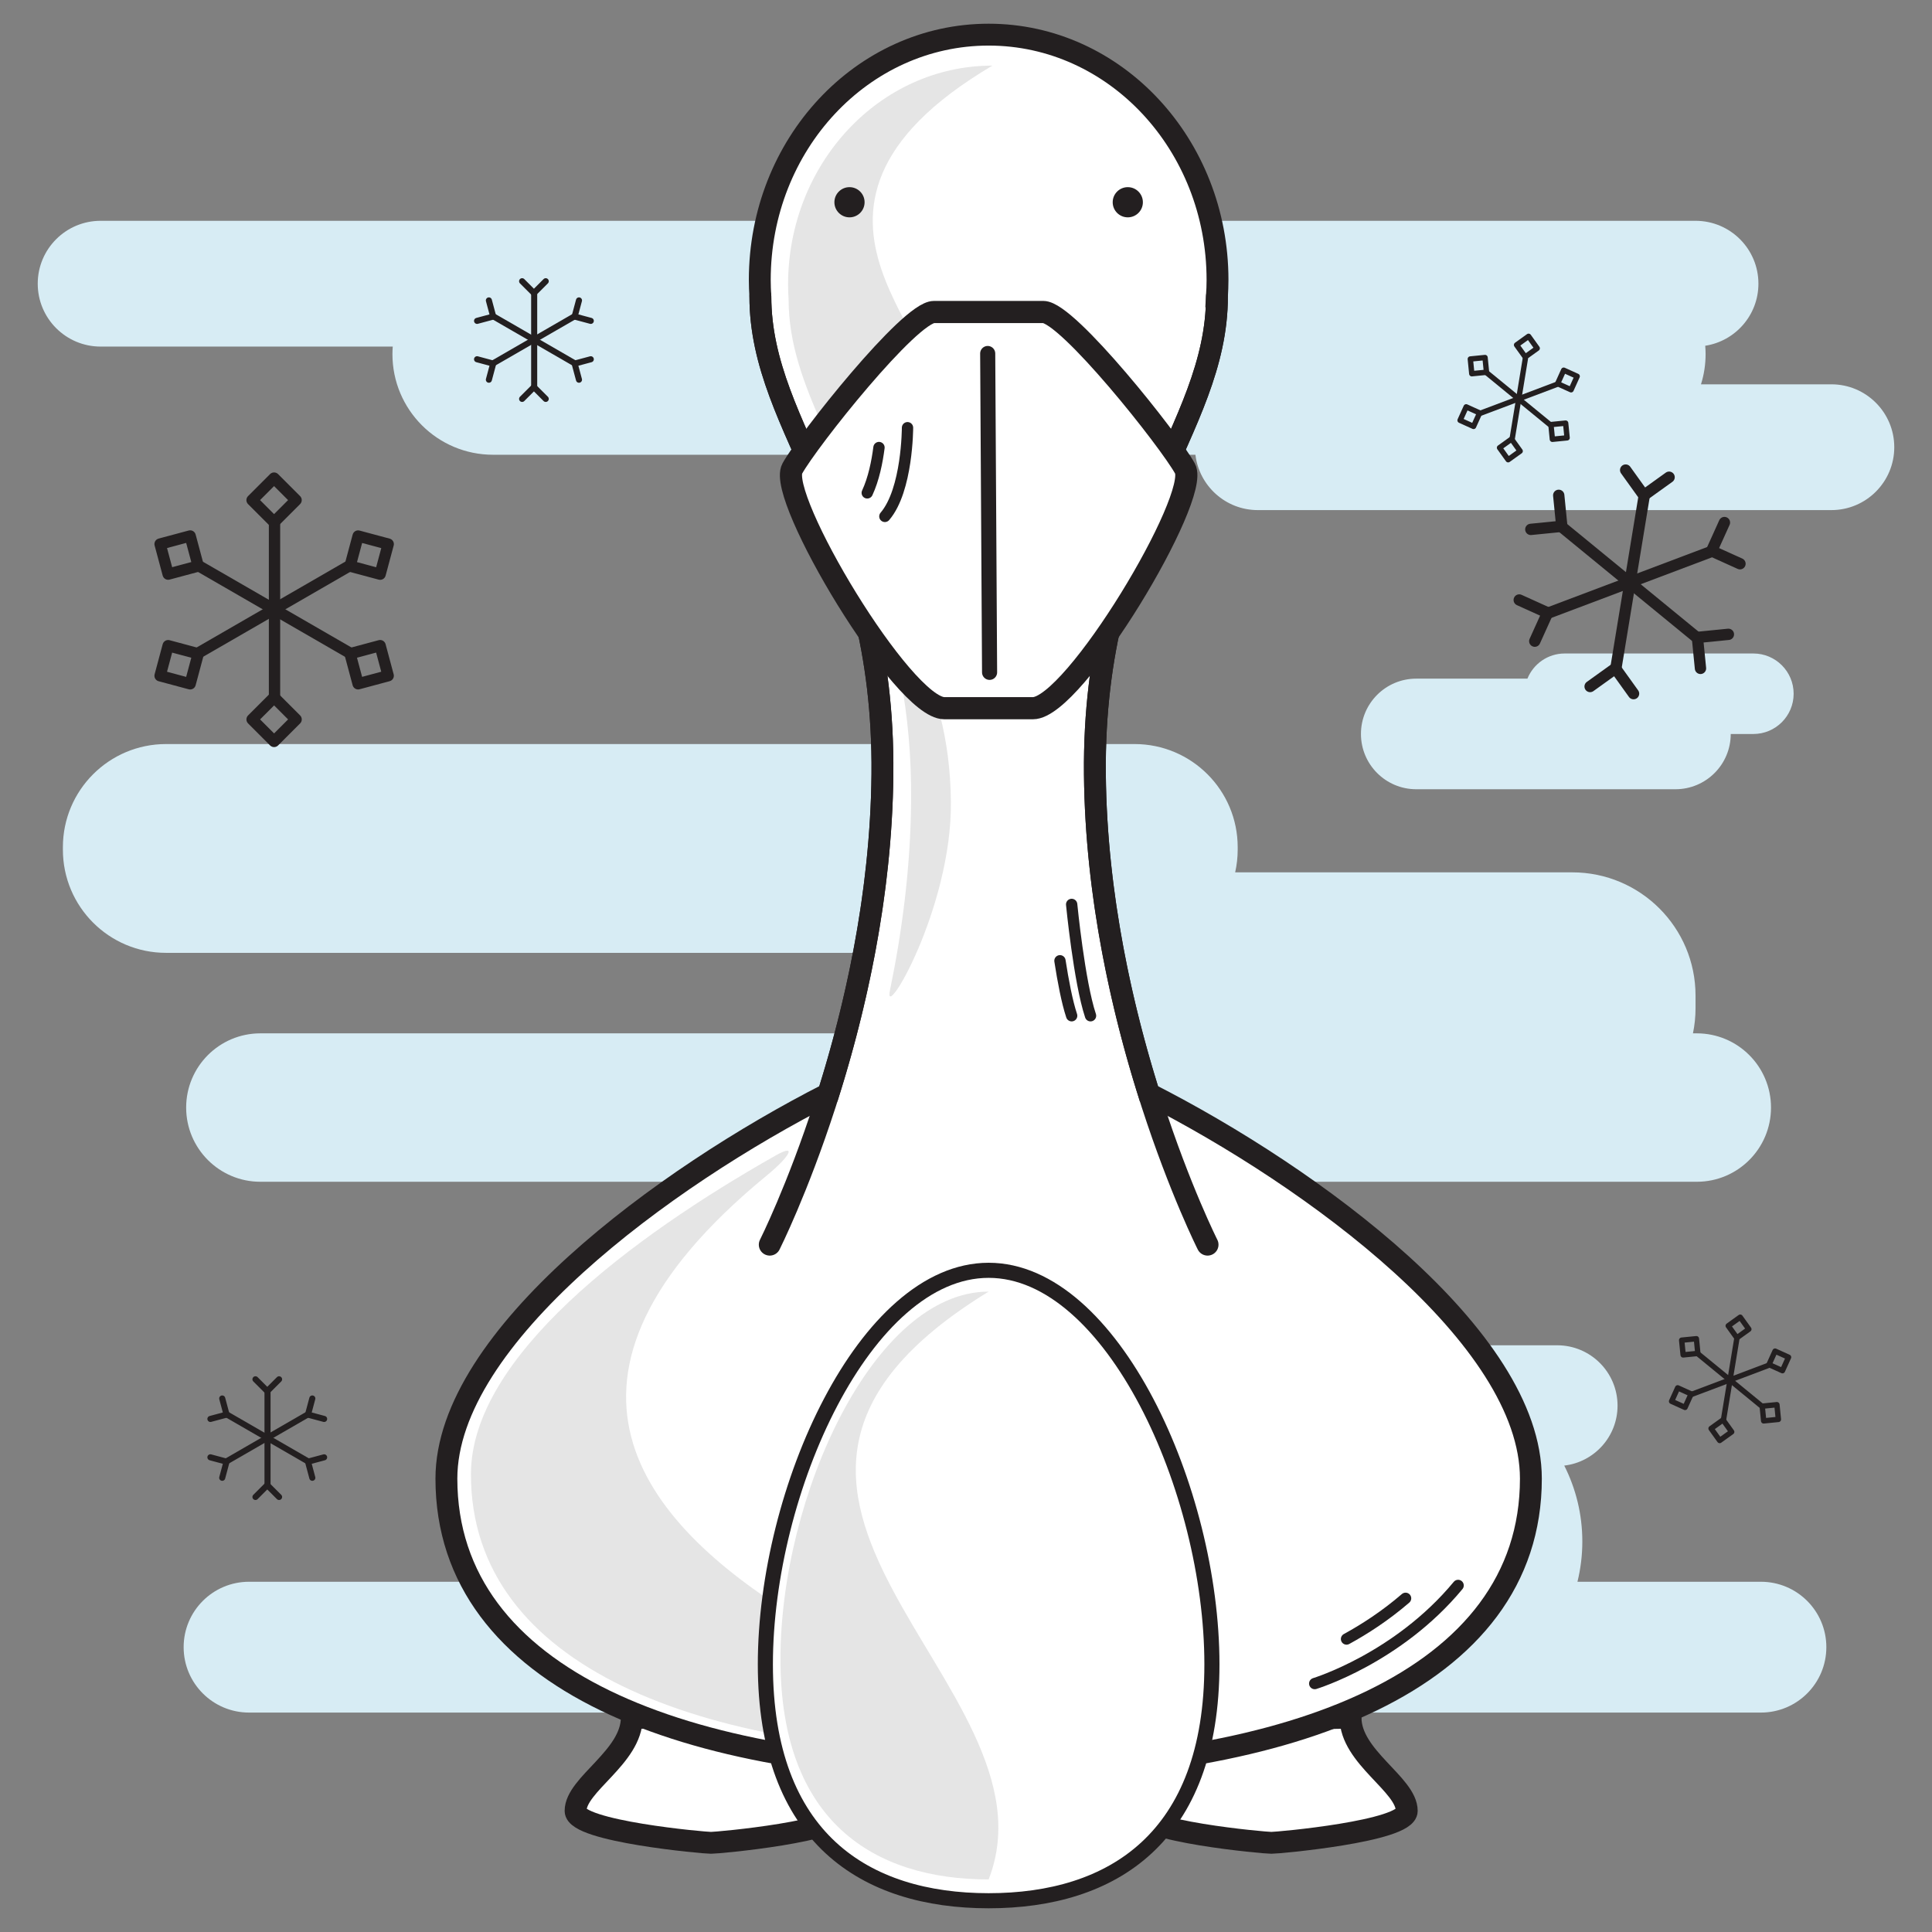 <?xml version="1.0" ?><!DOCTYPE svg  PUBLIC '-//W3C//DTD SVG 1.1//EN'  'http://www.w3.org/Graphics/SVG/1.1/DTD/svg11.dtd'><svg enable-background="new 0 0 512 512" height="512px" id="Layer_1" version="1.1" viewBox="0 0 512 512" width="512px" xml:space="preserve" xmlns="http://www.w3.org/2000/svg" xmlns:xlink="http://www.w3.org/1999/xlink"><rect x="0" y="0" width="512" height="512" fill="#808080" stroke="none"/><g><path d="M372.803,479.91   c0-7.038-14.895-14.24-14.895-24.717l-20.99,0.389l-20.99-0.389c0,10.477-14.896,17.679-14.896,24.717   c0,5.415,34.334,8.495,35.887,8.458C338.471,488.405,372.803,485.325,372.803,479.91z" fill="#FFFFFF" stroke="#231F20" stroke-miterlimit="10" stroke-width="5.796"/><path d="M224.303,479.91   c0-7.038-14.895-14.24-14.895-24.717l-20.99,0.389l-20.99-0.389c0,10.477-14.896,17.679-14.896,24.717   c0,5.415,34.334,8.495,35.887,8.458C189.971,488.405,224.303,485.325,224.303,479.91z" fill="#FFFFFF" stroke="#231F20" stroke-miterlimit="10" stroke-width="5.796"/><path d="M485.333,101.848h-34.555c0.793-2.526,1.223-5.213,1.223-8c0-0.748-0.039-1.486-0.099-2.218   C459.884,90.392,466,83.51,466,75.181c0-9.204-7.462-16.666-16.667-16.666H26.667C17.463,58.515,10,65.977,10,75.181   c0,9.205,7.463,16.667,16.667,16.667h77.416c-0.05,0.661-0.083,1.326-0.083,2c0,14.728,11.939,26.667,26.667,26.667h186.132   c0.99,8.26,8.011,14.666,16.536,14.666h151.998c9.205,0,16.667-7.462,16.667-16.667C502,109.31,494.538,101.848,485.333,101.848z" fill="#D7ECF4"/><path d="M449.668,273.848h-1.017c0.446-2.152,0.683-4.381,0.683-6.665v-3.334c0-18.041-14.625-32.667-32.666-32.667   h-89.337c0.433-1.932,0.669-3.938,0.669-6.001v-0.667c0-15.096-12.237-27.333-27.333-27.333H44   c-15.096,0-27.333,12.237-27.333,27.333v0.667c0,15.096,12.237,27.333,27.333,27.333h236.689c-1.307,3.531-2.022,7.35-2.022,11.335   v3.334c0,2.284,0.236,4.513,0.683,6.665H69c-10.861,0-19.666,8.805-19.666,19.667c0,10.861,8.805,19.666,19.666,19.666h380.668   c10.861,0,19.666-8.805,19.666-19.666C469.334,282.652,460.529,273.848,449.668,273.848z" fill="#D7ECF4"/><path d="M464.667,173.181h-50c-4.476,0-8.301,2.76-9.884,6.667H375.32c-8.094,0-14.654,6.561-14.654,14.654   c0,8.093,6.561,14.654,14.654,14.654h68.691c8.09,0,14.646-6.555,14.653-14.642h6.002c5.892,0,10.667-4.776,10.667-10.667   S470.559,173.181,464.667,173.181z" fill="#D7ECF4"/><path d="M466.666,419.182h-48.624c0.838-3.419,1.292-6.989,1.292-10.667c0-7.24-1.733-14.071-4.791-20.119   c7.951-0.93,14.125-7.68,14.125-15.881c0-8.837-7.164-16-16-16H150c-8.836,0-16,7.163-16,16s7.164,16,16,16h62.063   c-3.021,6.019-4.729,12.808-4.729,20c0,3.678,0.453,7.248,1.291,10.667H66c-9.572,0-17.333,7.761-17.333,17.333   c0,9.573,7.761,17.334,17.333,17.334h400.666c9.573,0,17.334-7.761,17.334-17.334C484,426.942,476.239,419.182,466.666,419.182z" fill="#D7ECF4"/><g><line fill="none" stroke="#231F20" stroke-linecap="round" stroke-linejoin="round" stroke-miterlimit="10" stroke-width="3" x1="449.333" x2="413.75" y1="168.673" y2="139.521"/><polyline fill="none" points="    450.646,177.129 449.831,168.92 458.041,168.104   " stroke="#231F20" stroke-linecap="round" stroke-linejoin="round" stroke-miterlimit="10" stroke-width="3"/><polyline fill="none" points="    413.078,131.267 413.894,139.477 405.684,140.292   " stroke="#231F20" stroke-linecap="round" stroke-linejoin="round" stroke-miterlimit="10" stroke-width="3"/><line fill="none" stroke="#231F20" stroke-linecap="round" stroke-linejoin="round" stroke-miterlimit="10" stroke-width="3" x1="453.133" x2="410.095" y1="146.307" y2="162.545"/><polyline fill="none" points="    461.112,149.397 453.595,145.998 456.994,138.48   " stroke="#231F20" stroke-linecap="round" stroke-linejoin="round" stroke-miterlimit="10" stroke-width="3"/><polyline fill="none" points="    402.611,159.001 410.129,162.398 406.73,169.916   " stroke="#231F20" stroke-linecap="round" stroke-linejoin="round" stroke-miterlimit="10" stroke-width="3"/><line fill="none" stroke="#231F20" stroke-linecap="round" stroke-linejoin="round" stroke-miterlimit="10" stroke-width="3" x1="435.662" x2="428.208" y1="131.832" y2="177.223"/><polyline fill="none" points="    442.329,126.468 435.627,131.278 430.816,124.575   " stroke="#231F20" stroke-linecap="round" stroke-linejoin="round" stroke-miterlimit="10" stroke-width="3"/><polyline fill="none" points="    421.396,181.932 428.098,177.12 432.908,183.823   " stroke="#231F20" stroke-linecap="round" stroke-linejoin="round" stroke-miterlimit="10" stroke-width="3"/></g><g><line fill="none" stroke="#231F20" stroke-linecap="round" stroke-linejoin="round" stroke-miterlimit="10" stroke-width="1.61" x1="70.896" x2="70.896" y1="368.947" y2="393.628"/><polyline fill="none" points="    73.959,365.527 70.83,368.657 67.699,365.527   " stroke="#231F20" stroke-linecap="round" stroke-linejoin="round" stroke-miterlimit="10" stroke-width="1.61"/><polyline fill="none" points="    67.699,396.713 70.83,393.583 73.959,396.713   " stroke="#231F20" stroke-linecap="round" stroke-linejoin="round" stroke-miterlimit="10" stroke-width="1.61"/><line fill="none" stroke="#231F20" stroke-linecap="round" stroke-linejoin="round" stroke-miterlimit="10" stroke-width="1.61" x1="60.322" x2="81.695" y1="374.976" y2="387.315"/><polyline fill="none" points="    58.892,370.613 60.037,374.889 55.762,376.034   " stroke="#231F20" stroke-linecap="round" stroke-linejoin="round" stroke-miterlimit="10" stroke-width="1.61"/><polyline fill="none" points="    82.769,391.627 81.623,387.352 85.898,386.206   " stroke="#231F20" stroke-linecap="round" stroke-linejoin="round" stroke-miterlimit="10" stroke-width="1.61"/><line fill="none" stroke="#231F20" stroke-linecap="round" stroke-linejoin="round" stroke-miterlimit="10" stroke-width="1.61" x1="60.256" x2="81.628" y1="387.148" y2="374.809"/><polyline fill="none" points="    55.762,386.205 60.037,387.352 58.891,391.627   " stroke="#231F20" stroke-linecap="round" stroke-linejoin="round" stroke-miterlimit="10" stroke-width="1.61"/><polyline fill="none" points="    85.898,376.034 81.623,374.889 82.769,370.612   " stroke="#231F20" stroke-linecap="round" stroke-linejoin="round" stroke-miterlimit="10" stroke-width="1.61"/></g><g><line fill="none" stroke="#231F20" stroke-linecap="round" stroke-linejoin="round" stroke-miterlimit="10" stroke-width="1.61" x1="141.562" x2="141.562" y1="77.947" y2="102.628"/><polyline fill="none" points="    144.625,74.527 141.496,77.657 138.366,74.527   " stroke="#231F20" stroke-linecap="round" stroke-linejoin="round" stroke-miterlimit="10" stroke-width="1.61"/><polyline fill="none" points="    138.366,105.713 141.496,102.583 144.625,105.713   " stroke="#231F20" stroke-linecap="round" stroke-linejoin="round" stroke-miterlimit="10" stroke-width="1.61"/><line fill="none" stroke="#231F20" stroke-linecap="round" stroke-linejoin="round" stroke-miterlimit="10" stroke-width="1.61" x1="130.988" x2="152.361" y1="83.976" y2="96.315"/><polyline fill="none" points="    129.559,79.613 130.703,83.889 126.428,85.034   " stroke="#231F20" stroke-linecap="round" stroke-linejoin="round" stroke-miterlimit="10" stroke-width="1.61"/><polyline fill="none" points="    153.436,100.627 152.289,96.352 156.564,95.206   " stroke="#231F20" stroke-linecap="round" stroke-linejoin="round" stroke-miterlimit="10" stroke-width="1.61"/><line fill="none" stroke="#231F20" stroke-linecap="round" stroke-linejoin="round" stroke-miterlimit="10" stroke-width="1.61" x1="130.922" x2="152.295" y1="96.148" y2="83.809"/><polyline fill="none" points="    126.428,95.205 130.703,96.352 129.558,100.627   " stroke="#231F20" stroke-linecap="round" stroke-linejoin="round" stroke-miterlimit="10" stroke-width="1.61"/><polyline fill="none" points="    156.564,85.034 152.289,83.889 153.436,79.612   " stroke="#231F20" stroke-linecap="round" stroke-linejoin="round" stroke-miterlimit="10" stroke-width="1.61"/></g><g><line fill="none" stroke="#231F20" stroke-linecap="round" stroke-linejoin="round" stroke-miterlimit="10" stroke-width="3" x1="72.75" x2="72.75" y1="138.931" y2="184.931"/><rect fill="none" height="8.25" stroke="#231F20" stroke-linecap="round" stroke-linejoin="round" stroke-miterlimit="10" stroke-width="3" transform="matrix(0.707 0.707 -0.707 0.707 115.002 -12.529)" width="8.25" x="68.5" y="128.43"/><rect fill="none" height="8.25" stroke="#231F20" stroke-linecap="round" stroke-linejoin="round" stroke-miterlimit="10" stroke-width="3" transform="matrix(0.707 0.707 -0.707 0.707 156.103 4.495)" width="8.25" x="68.5" y="186.555"/><line fill="none" stroke="#231F20" stroke-linecap="round" stroke-linejoin="round" stroke-miterlimit="10" stroke-width="3" x1="53.04" x2="92.877" y1="150.166" y2="173.166"/><rect fill="none" height="8.251" stroke="#231F20" stroke-linecap="round" stroke-linejoin="round" stroke-miterlimit="10" stroke-width="3" transform="matrix(0.966 -0.259 0.259 0.966 -36.46 17.3)" width="8.25" x="43.332" y="142.961"/><rect fill="none" height="8.251" stroke="#231F20" stroke-linecap="round" stroke-linejoin="round" stroke-miterlimit="10" stroke-width="3" transform="matrix(0.966 -0.259 0.259 0.966 -42.272 31.326)" width="8.249" x="93.669" y="172.024"/><line fill="none" stroke="#231F20" stroke-linecap="round" stroke-linejoin="round" stroke-miterlimit="10" stroke-width="3" x1="52.915" x2="92.752" y1="172.853" y2="149.854"/><rect fill="none" height="8.251" stroke="#231F20" stroke-linecap="round" stroke-linejoin="round" stroke-miterlimit="10" stroke-width="3" transform="matrix(0.259 -0.966 0.966 0.259 -134.973 176.387)" width="8.25" x="43.332" y="172.023"/><rect fill="none" height="8.251" stroke="#231F20" stroke-linecap="round" stroke-linejoin="round" stroke-miterlimit="10" stroke-width="3" transform="matrix(0.259 -0.966 0.966 0.259 -69.59 203.484)" width="8.249" x="93.67" y="142.961"/></g><g><line fill="none" stroke="#231F20" stroke-linecap="round" stroke-linejoin="round" stroke-miterlimit="10" stroke-width="1.424" x1="410.724" x2="393.836" y1="112.501" y2="98.666"/><rect fill="none" height="3.917" stroke="#231F20" stroke-linecap="round" stroke-linejoin="round" stroke-miterlimit="10" stroke-width="1.424" transform="matrix(-0.995 0.099 -0.099 -0.995 835.515 187.179)" width="3.916" x="411.144" y="112.415"/><rect fill="none" height="3.917" stroke="#231F20" stroke-linecap="round" stroke-linejoin="round" stroke-miterlimit="10" stroke-width="1.424" transform="matrix(-0.995 0.099 -0.099 -0.995 791.193 154.517)" width="3.916" x="389.805" y="94.932"/><line fill="none" stroke="#231F20" stroke-linecap="round" stroke-linejoin="round" stroke-miterlimit="10" stroke-width="1.424" x1="412.526" x2="392.102" y1="101.887" y2="109.594"/><rect fill="none" height="3.916" stroke="#231F20" stroke-linecap="round" stroke-linejoin="round" stroke-miterlimit="10" stroke-width="1.424" transform="matrix(-0.412 0.911 -0.911 -0.412 678.288 -236.157)" width="3.915" x="413.379" y="98.804"/><rect fill="none" height="3.916" stroke="#231F20" stroke-linecap="round" stroke-linejoin="round" stroke-miterlimit="10" stroke-width="1.424" transform="matrix(-0.412 0.911 -0.911 -0.412 650.68 -198.922)" width="3.914" x="387.571" y="108.543"/><line fill="none" stroke="#231F20" stroke-linecap="round" stroke-linejoin="round" stroke-miterlimit="10" stroke-width="1.424" x1="404.236" x2="400.698" y1="95.017" y2="116.559"/><rect fill="none" height="3.917" stroke="#231F20" stroke-linecap="round" stroke-linejoin="round" stroke-miterlimit="10" stroke-width="1.424" transform="matrix(0.583 0.812 -0.812 0.583 243.442 -290.379)" width="3.915" x="402.71" y="90.063"/><rect fill="none" height="3.915" stroke="#231F20" stroke-linecap="round" stroke-linejoin="round" stroke-miterlimit="10" stroke-width="1.424" transform="matrix(0.583 0.812 -0.812 0.583 263.634 -275.38)" width="3.915" x="398.24" y="117.285"/></g><g><line fill="none" stroke="#231F20" stroke-linecap="round" stroke-linejoin="round" stroke-miterlimit="10" stroke-width="1.424" x1="466.724" x2="449.836" y1="372.501" y2="358.665"/><rect fill="none" height="3.917" stroke="#231F20" stroke-linecap="round" stroke-linejoin="round" stroke-miterlimit="10" stroke-width="1.424" transform="matrix(-0.995 0.099 -0.099 -0.995 972.965 700.461)" width="3.916" x="467.144" y="372.415"/><rect fill="none" height="3.917" stroke="#231F20" stroke-linecap="round" stroke-linejoin="round" stroke-miterlimit="10" stroke-width="1.424" transform="matrix(-0.995 0.099 -0.099 -0.995 928.661 667.695)" width="3.916" x="445.805" y="354.932"/><line fill="none" stroke="#231F20" stroke-linecap="round" stroke-linejoin="round" stroke-miterlimit="10" stroke-width="1.424" x1="468.526" x2="448.102" y1="361.886" y2="369.593"/><rect fill="none" height="3.916" stroke="#231F20" stroke-linecap="round" stroke-linejoin="round" stroke-miterlimit="10" stroke-width="1.424" transform="matrix(-0.412 0.911 -0.911 -0.412 994.236 79.898)" width="3.916" x="469.379" y="358.804"/><rect fill="none" height="3.916" stroke="#231F20" stroke-linecap="round" stroke-linejoin="round" stroke-miterlimit="10" stroke-width="1.424" transform="matrix(-0.412 0.911 -0.911 -0.412 966.663 117.155)" width="3.914" x="443.571" y="368.543"/><line fill="none" stroke="#231F20" stroke-linecap="round" stroke-linejoin="round" stroke-miterlimit="10" stroke-width="1.424" x1="460.236" x2="456.698" y1="355.017" y2="376.558"/><rect fill="none" height="3.917" stroke="#231F20" stroke-linecap="round" stroke-linejoin="round" stroke-miterlimit="10" stroke-width="1.424" transform="matrix(0.583 0.812 -0.812 0.583 478.001 -227.49)" width="3.915" x="458.71" y="350.063"/><rect fill="none" height="3.915" stroke="#231F20" stroke-linecap="round" stroke-linejoin="round" stroke-miterlimit="10" stroke-width="1.424" transform="matrix(0.583 0.812 -0.812 0.583 498.164 -212.517)" width="3.915" x="454.24" y="377.285"/></g><path d="M304.479,289.87   c-7.102-22.566-14.021-52.623-14.32-84.688c-0.621-66.667,32.348-90.667,32.348-126.667h-0.002   c0.088-1.435,0.149-2.876,0.149-4.334c0-35.898-27.155-65-60.653-65s-60.652,29.102-60.652,65c0,1.493,0.063,2.969,0.156,4.437   c0.062,35.942,32.967,59.962,32.346,126.564c-0.299,32.063-7.217,62.118-14.319,84.684C176.084,311.988,118.3,354.31,118.3,391.848   c0,53.756,64.337,77.333,143.7,77.333s143.701-23.577,143.701-77.333C405.701,354.312,347.926,311.994,304.479,289.87z" fill="#FFFFFF" stroke="#231F20" stroke-miterlimit="10" stroke-width="5.796"/><path d="M263,17.39c-29.908,0-54.152,25.982-54.152,58.034c0,1.333,0.057,2.65,0.14,3.961   c0.021,11.727,3.956,22.033,8.915,33.293c7.018,15.933,14.098-7.997,25.598-7.497C257.5,92.681,196.5,56.681,263,17.39z" fill="#E5E5E5"/><g><circle cx="225.125" cy="53.598" fill="#231F20" r="4"/><circle cx="298.875" cy="53.598" fill="#231F20" r="4"/></g><path d="   M348.414,446.158c0,0,22-6.664,38-25.998" fill="none" stroke="#231F20" stroke-linecap="round" stroke-linejoin="round" stroke-miterlimit="10" stroke-width="3"/><path d="   M356.846,434.355c4.721-2.578,10.227-6.109,15.646-10.783" fill="none" stroke="#231F20" stroke-linecap="round" stroke-linejoin="round" stroke-miterlimit="10" stroke-width="3"/><path d="   M201.502,78.515c0,36,32.969,60,32.348,126.667c-0.621,66.666-29.859,124.666-29.859,124.666" fill="none" stroke="#231F20" stroke-linecap="round" stroke-linejoin="round" stroke-miterlimit="10" stroke-width="5.796"/><path d="M251.999,212.47c-0.32-34.375-16.912-51.741-13.305-32.566c1.805,9.597,2.876,20.328,2.762,32.566   c-0.164,17.646-2.43,34.646-5.618,50.011C233.987,271.401,252.263,240.823,251.999,212.47z" fill="#E5E5E5"/><path d="   M322.506,78.515c0,36-32.969,60-32.348,126.667c0.622,66.666,29.86,124.666,29.86,124.666" fill="none" stroke="#231F20" stroke-linecap="round" stroke-linejoin="round" stroke-miterlimit="10" stroke-width="5.796"/><path d="M276.481,82.681   c6.412,0,33.436,34,37.558,41.5s-29.313,63.5-40.307,63.5h-23.465c-10.993,0-44.429-56-40.307-63.5s31.146-41.5,37.559-41.5   H276.481z" fill="#FFFFFF" stroke="#231F20" stroke-miterlimit="10" stroke-width="5.869"/><path d="M205.551,306.221c-38.308,21.687-80.751,53.468-80.751,84.472c0,51.324,61.427,73.835,137.2,73.835   c72.574,0-189.986-45.394-58.72-153.072C209.067,306.708,211.526,302.838,205.551,306.221z" fill="#E5E5E5"/><line fill="#FFFFFF" stroke="#231F20" stroke-linecap="round" stroke-linejoin="round" stroke-miterlimit="10" stroke-width="4" x1="261.75" x2="262.25" y1="93.681" y2="178.181"/><path d="   M202.829,441.064c0,46.136,26.492,62.652,59.171,62.652s59.171-16.517,59.171-62.652S294.679,336.645,262,336.645   S202.829,394.929,202.829,441.064z" fill="#FFFFFF" stroke="#231F20" stroke-linecap="round" stroke-linejoin="round" stroke-miterlimit="10" stroke-width="4"/><path d="M206.829,439.652c0,43.017,24.701,58.417,55.171,58.417c20.25-51.889-88.5-101.639,0-155.777   C231.53,342.292,206.829,396.636,206.829,439.652z" fill="#E5E5E5"/><path d="   M284,239.681c0,0,2,20.5,5,29.5" fill="none" stroke="#231F20" stroke-linecap="round" stroke-linejoin="round" stroke-miterlimit="10" stroke-width="3"/><path d="   M280.899,254.617c0.822,5.32,1.878,10.896,3.101,14.563" fill="none" stroke="#231F20" stroke-linecap="round" stroke-linejoin="round" stroke-miterlimit="10" stroke-width="3"/><g><path d="    M240.5,113.348c0,0,0,16.5-6,23.5" fill="none" stroke="#231F20" stroke-linecap="round" stroke-linejoin="round" stroke-miterlimit="10" stroke-width="3"/></g><g><path d="    M232.94,118.605c-0.488,3.804-1.402,8.343-3.112,12.011" fill="none" stroke="#231F20" stroke-linecap="round" stroke-linejoin="round" stroke-miterlimit="10" stroke-width="3"/></g></g></svg>